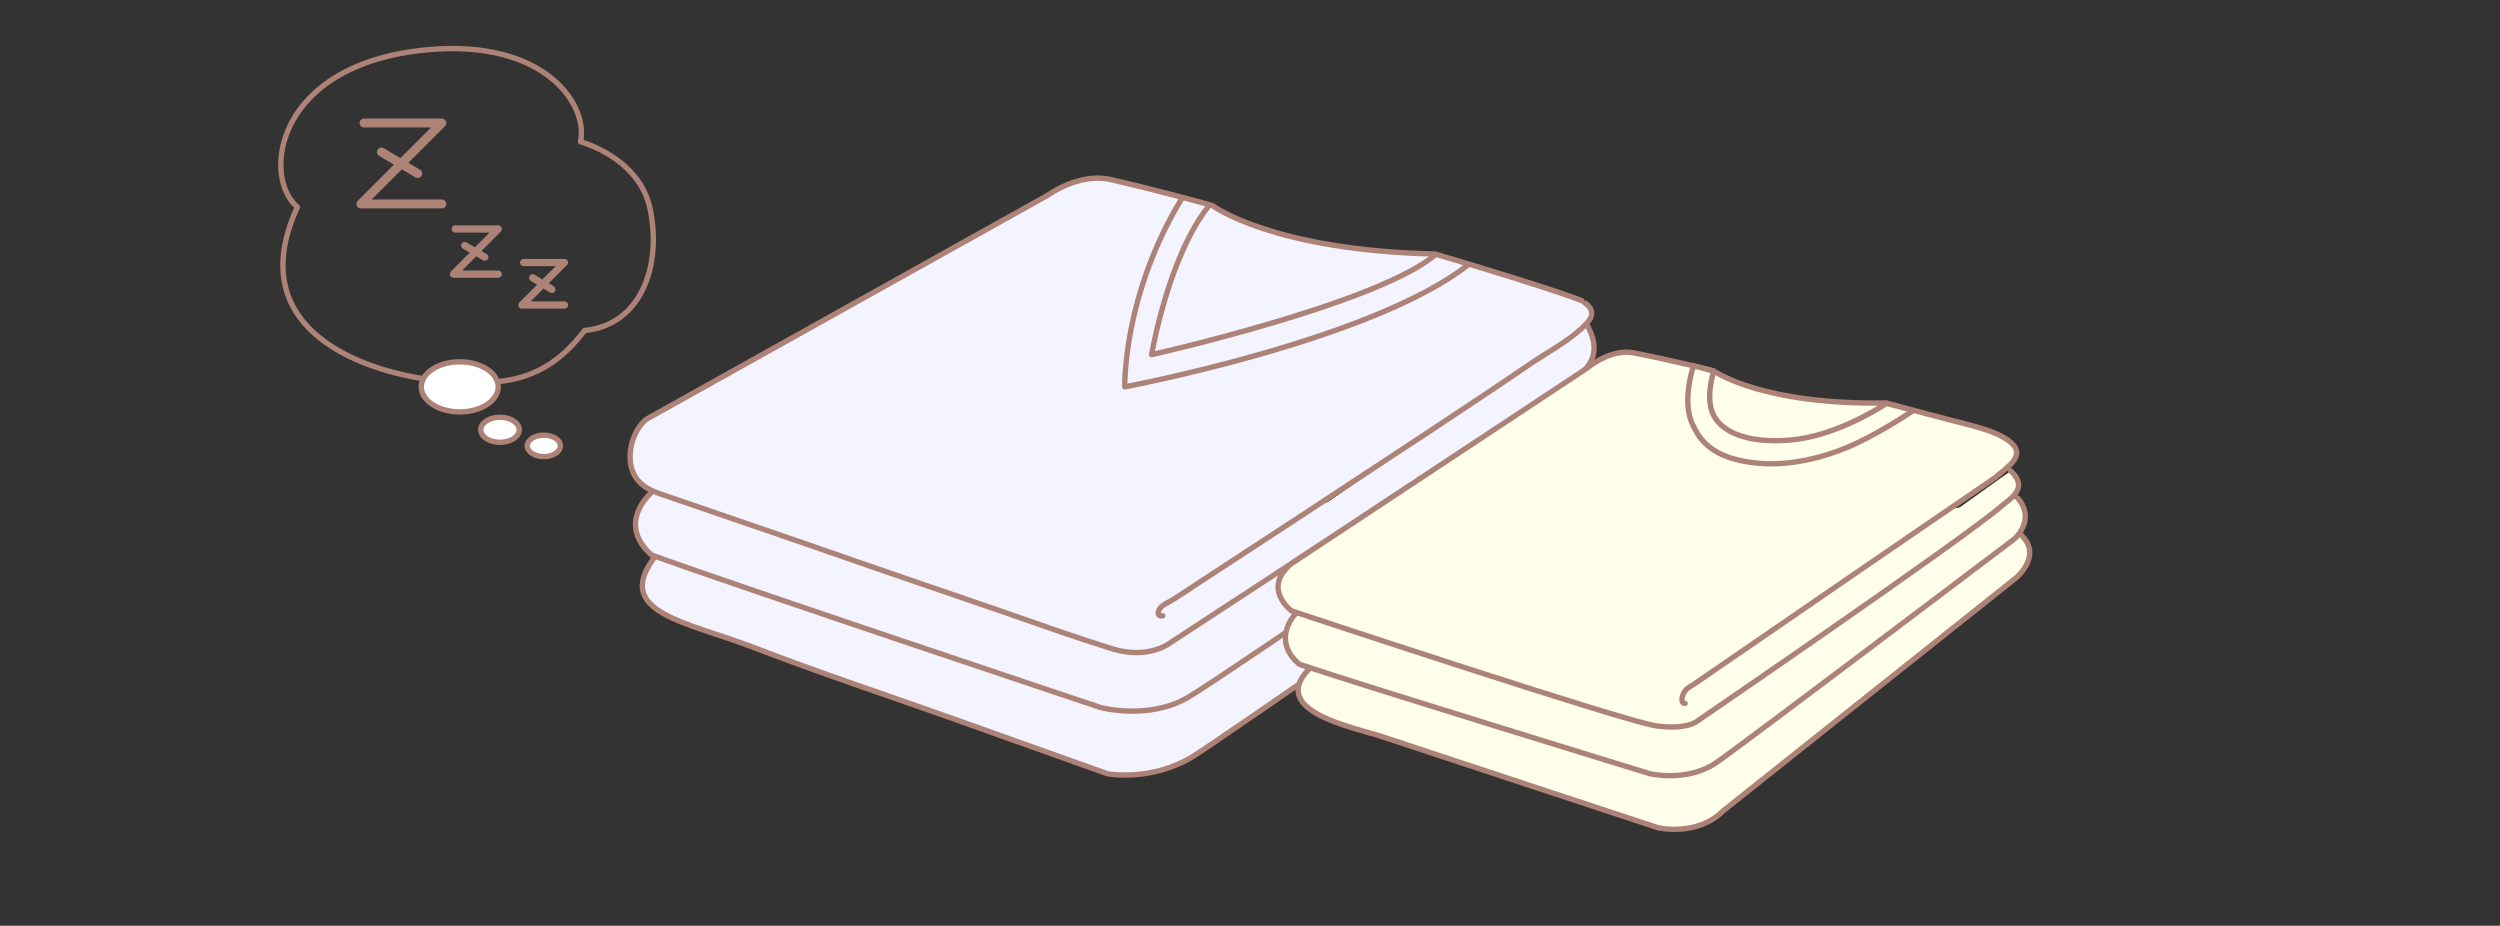 <svg xmlns="http://www.w3.org/2000/svg" viewBox="0 0 559 207"><rect x="0" y="0" width="559" height="207" fill="#333333" stroke="none"/><style>.st0{fill:#ffdee7}.st1{fill:#e2f3ff}.st2{fill:none;stroke:#ad8378;stroke-width:1.2}.st2,.st3,.st4{stroke-linecap:round;stroke-linejoin:round;stroke-miterlimit:10}.st3{stroke-width:1.2;fill:#fff;stroke:#ad8378}.st4{fill:none;stroke:#ceb5ae}.st5,.st6{fill:#ffdee7}.st5{stroke:#ad8378;stroke-width:1.2;stroke-linecap:round;stroke-linejoin:round;stroke-miterlimit:10}.st6{opacity:.7}.st7{fill:#fff}.st8{fill:#ffffe7}.st9{fill:#fff4e1}.st10{opacity:.7;fill:#e2f3ff}.st11{fill:#a4d8ff}.st12{fill:#ebf4ff}.st13{fill:#bfbdb6}.st14{fill:#fefef6}.st15{fill:#e7f4f6}.st16{fill:#e8e5ff}.st17{fill:#ffe5ff}.st18{fill:#f3f4ff}.st19{fill:#ffdff2}.st20{fill:#cdffe7}.st21{fill:#e9dff2}.st22{fill:#e9ffa8}.st23{fill:#e1fdff}.st24{fill:#ffffeb}.st25,.st26{stroke:#ad8378;stroke-linecap:round;stroke-linejoin:round;stroke-miterlimit:10}.st25{fill:none;stroke-width:1.465}.st26{stroke-width:1.014}.st26,.st27{fill:none}.st28,.st29{fill:none;stroke:#ad8378;stroke-miterlimit:10}.st28{stroke-width:1.014}.st29{stroke-linecap:round;stroke-linejoin:round}.st30{fill:#fb6060}.st31{fill:none;stroke:#ad8378;stroke-linecap:round;stroke-linejoin:round;stroke-miterlimit:10}.st31,.st32{stroke-width:1.209}.st32,.st33,.st34,.st35{stroke-linecap:round;stroke-linejoin:round;stroke-miterlimit:10}.st32{fill:#fff;stroke:#fb6060}.st33,.st34{fill:none;stroke:#ad8378;stroke-width:1.21}.st34{fill:#fff;stroke:#fb6060}.st35{fill:#ffdee7;stroke:#ad8378;stroke-width:1.209}.st36{opacity:.6}.st37{clip-path:url(#SVGID_2_)}.st38{fill:none;stroke:#fb6060;stroke-miterlimit:10}.st39{clip-path:url(#SVGID_4_)}.st40{fill:none;stroke:#ad8378;stroke-width:1.268;stroke-linecap:round;stroke-linejoin:round;stroke-miterlimit:10}.st41{fill:#fff3f8}.st42,.st43,.st44{fill:none;stroke:#ad8378;stroke-width:1.268;stroke-miterlimit:10}.st43,.st44{stroke-width:1.116;stroke-linecap:round;stroke-linejoin:round}.st44{stroke-width:1.236}.st45{opacity:.7}.st46{clip-path:url(#SVGID_6_)}.st47{clip-path:url(#SVGID_8_)}.st48{stroke:#ad8378;stroke-width:1.116;stroke-miterlimit:10}.st48,.st49,.st50{fill:none}.st49,.st50,.st51{stroke-miterlimit:10}.st49,.st50,.st51{stroke:#fb6060;stroke-width:3.347;stroke-linecap:round;stroke-linejoin:round}.st50,.st51{stroke:#ad8378;stroke-width:1.278}.st51{fill:#fff}.st52{clip-path:url(#SVGID_10_)}.st53{clip-path:url(#SVGID_12_)}.st54{fill:none;stroke:#ad8378;stroke-linecap:round;stroke-linejoin:round;stroke-miterlimit:10}.st54,.st55{stroke-width:1.272}.st55,.st56,.st57{stroke:#ad8378;stroke-linecap:round;stroke-linejoin:round;stroke-miterlimit:10}.st55{fill:#fff}.st56,.st57{fill:none;stroke-width:1.251}.st57{fill:#fff}.st58{fill:#ad8378}.st59,.st60{fill:none;stroke:#ad8378;stroke-width:1.188;stroke-miterlimit:10}.st60{stroke-linejoin:round}.st60,.st61{stroke-linecap:round}.st61,.st62,.st63{fill:none;stroke:#ad8378;stroke-width:1.269;stroke-linejoin:round;stroke-miterlimit:10}.st63{stroke-width:1.274;stroke-linecap:round}.st64{fill:url(#SVGID_13_)}.st65{fill:url(#SVGID_14_)}.st66{fill:url(#SVGID_15_)}.st67{fill:url(#SVGID_16_)}.st68{fill:none;stroke-width:1.425;stroke-linecap:round;stroke-linejoin:round}.st68,.st69,.st70,.st71{stroke:#ad8378;stroke-miterlimit:10}.st69{stroke-width:1.416;fill:#ffdee7}.st70,.st71{fill:none}.st70{stroke-linejoin:round;stroke-width:1.425}.st71{stroke-width:1.472}.st71,.st72{stroke-linecap:round;stroke-linejoin:round}.st72,.st73{fill:none;stroke:#ad8378;stroke-width:.736;stroke-miterlimit:10}.st74{fill:#444}.st75{fill:#666}.st76,.st77{fill:none;stroke:#fb6060;stroke-width:.8;stroke-miterlimit:10}.st77{stroke:#231815;stroke-width:.4}.st78,.st79,.st80,.st81,.st82{fill:none;stroke:#ad8378;stroke-width:.736;stroke-linecap:round;stroke-linejoin:round}.st79{stroke-dasharray:5.642,2.821}.st80{stroke-dasharray:5.509,2.755}.st81{stroke-dasharray:5.489,2.745}.st82{stroke-dasharray:5.608,2.804}.st83,.st84{fill:none;stroke:#231815;stroke-width:.6;stroke-miterlimit:10}.st84{stroke:#444;stroke-width:.303}.st85{clip-path:url(#SVGID_18_)}.st86,.st87{stroke:#fb6060;stroke-width:1.209}.st86,.st87,.st88{fill:none;stroke-linecap:round;stroke-linejoin:round}.st87{stroke-dasharray:4.851,4.851}.st88{stroke:#ad8378;stroke-width:.736;stroke-miterlimit:10;stroke-dasharray:5.516,2.758}.st89{clip-path:url(#SVGID_20_)}.st90,.st91,.st92{fill:none;stroke:#fb6060;stroke-width:1.2;stroke-miterlimit:10}.st91,.st92{stroke:#ad8378;stroke-width:1.503;stroke-linejoin:round}.st92{stroke-linecap:round}.st93{clip-path:url(#SVGID_22_)}.st94{fill:none;stroke:#ad8378;stroke-width:1.188;stroke-linecap:round;stroke-linejoin:round;stroke-miterlimit:10}.st95{clip-path:url(#SVGID_24_)}.st96{clip-path:url(#SVGID_26_)}.st97{fill:none;stroke:#fff;stroke-width:1.091;stroke-linejoin:round;stroke-miterlimit:10}.st98{clip-path:url(#SVGID_28_)}.st99{fill:none;stroke:#fff;stroke-width:1.2;stroke-miterlimit:10}.st100{clip-path:url(#SVGID_30_)}.st101,.st102,.st103{fill:none;stroke:#fff;stroke-width:2;stroke-miterlimit:10}.st102{stroke-dasharray:2.928,2.928}.st103{stroke-dasharray:2.822,2.822}.st104{stroke:#fb6060;stroke-width:8.701}.st104,.st105,.st106,.st107{fill:none;stroke-miterlimit:10}.st105{stroke:#ad8378;stroke-linecap:round;stroke-linejoin:round}.st105,.st106{stroke-width:.926}.st106,.st107{stroke-linecap:round;stroke-linejoin:round}.st106,.st107{stroke:#ceb5ae}.st107{stroke-width:1.395}.st108{opacity:.5;fill:#e2f3ff}.st109{fill:#fff}.st109,.st110{stroke-linecap:round;stroke:#ad8378;stroke-width:1.2;stroke-miterlimit:10}.st110,.st111{fill:#ffdee7}.st111,.st112,.st113,.st114,.st115{stroke:#ad8378;stroke-width:1.2;stroke-miterlimit:10}.st112{fill:#fff}.st113{fill:none}.st114,.st115{fill:#ffffe7}.st115{stroke-linecap:round;stroke-linejoin:round}.st116,.st117{fill:none;stroke:#fb6060;stroke-width:3.648;stroke-miterlimit:10}.st117{fill:#f3f4ff;stroke:#ad8378;stroke-width:1.2}.st117,.st118,.st119,.st120{stroke-linecap:round;stroke-linejoin:round}.st118{stroke:#ad8378;stroke-width:1.2;stroke-miterlimit:10;fill:#ffffeb}.st119,.st120{fill:none}.st119{stroke:#ad8378;stroke-miterlimit:10;stroke-width:2}.st120{stroke-width:1.618}.st120,.st121,.st122{stroke:#ad8378;stroke-miterlimit:10}.st121{stroke-width:1.095;stroke-linecap:round;stroke-linejoin:round;fill:none}.st122{fill:#d8cff2}.st122,.st123,.st124{stroke-width:1.095;stroke-linecap:round;stroke-linejoin:round}.st123{stroke:#ad8378;stroke-miterlimit:10;fill:#ffdeff}.st124{fill:#fffff7}.st124,.st125,.st126{stroke:#ad8378;stroke-miterlimit:10}.st125,.st126,.st127{stroke-linecap:round;stroke-linejoin:round}.st125{stroke-width:1.2;fill:#ffdff2}.st126,.st127{fill:none}.st126{stroke-width:1.4}.st127{stroke-miterlimit:10}.st127,.st128,.st129{stroke:#ad8378;stroke-width:1.235}.st128,.st129,.st130,.st131{stroke-miterlimit:10}.st128{stroke-linecap:round;stroke-linejoin:round;fill:#e9dff2}.st129,.st130{fill:none}.st130{stroke:#fb6060;stroke-width:2.095}.st131{fill:#fff4e1;stroke:#ad8378;stroke-width:1.4;stroke-linecap:round;stroke-linejoin:round}.st132,.st133{fill:none;stroke:#fb6060;stroke-miterlimit:10}.st134,.st135{fill:none}.st134,.st135,.st136{stroke-miterlimit:10}.st132{stroke-linecap:round;stroke-linejoin:round;stroke-dasharray:4,2;stroke-width:.698}.st133{stroke-width:2.371}.st134{stroke-width:1.6}.st134,.st135,.st136{stroke:#ad8378;stroke-linecap:round;stroke-linejoin:round}.st135{stroke-width:.79}.st136{fill:#fff;stroke-width:1.156}.st137{stroke-width:1.504}.st137,.st138,.st139,.st140{fill:none;stroke:#231815;stroke-miterlimit:10}.st138{stroke-width:.917}.st139{stroke-width:.92}.st140{stroke-width:1.509}.st141{stroke-width:.637}.st141,.st142,.st143,.st144,.st145,.st146{fill:none;stroke:#000;stroke-miterlimit:10}.st142{stroke-width:.621}.st143{stroke-width:2.424}.st144{stroke-width:.851}.st145{stroke-width:1.2}.st146{stroke-width:1.774}.st147{stroke-width:1.8}.st147,.st148{fill:none;stroke:#000;stroke-miterlimit:10}.st149{fill:#231815}.st150{stroke:#000;stroke-width:.913}.st150,.st151,.st152{fill:none;stroke-miterlimit:10}.st151{stroke-width:1.192;stroke:#000}.st152{stroke:#231815}.st153{clip-path:url(#SVGID_32_)}.st154{clip-path:url(#SVGID_34_)}.st155,.st156{stroke-linejoin:round}.st155{stroke:#ad8378;stroke-linecap:round;stroke-miterlimit:10;fill:#f3f4ff;stroke-width:1.095}.st156{fill:#fff;stroke-width:1.4}.st156,.st157,.st158,.st159,.st160{stroke:#ad8378;stroke-linecap:round;stroke-miterlimit:10}.st157{stroke-width:1.41;stroke-linejoin:round;fill:#ffffeb}.st158,.st159,.st160{fill:none}.st158{stroke-linejoin:round;stroke-width:1.438}.st159{stroke-width:1.2}.st160{stroke-width:1.438;stroke-linejoin:round}</style><path class="st18" d="M156.5 99.7s-13.7 11.1-14.4 17c-.7 6 4.1 8.1 4.1 8.1s-3.1 2.9-2.5 7.2c.7 4.3 8.5 6.8 19.4 10.8 10.9 4 80.5 29.9 84.5 30.2s12.3.2 17.1-2.7c4.8-2.9 25.6-17.1 25.6-17.1l2.3-3.5s-4.2-.6-4.7-4.4 1.8-8.2 1.8-8.2-4.7-2.1-3.9-5.8c.7-3.7 13.5-18.7 13.5-18.7L156.5 99.7z" id="塗り"/><g id="line"><path class="st117" d="M354.7 72.4c4.8 8-1.7 11.6-3.7 12.9-10.7 7-83.6 54.7-89.9 58.8 0 0-4.7 3.3-12.3 1-8.4-2.6-16.8-5.6-25.1-8.5-14-4.8-28.1-9.6-42.1-14.5-10.9-3.7-21.7-7.5-32.6-11.2-3.3-1.1-6-2-7.5-5.4-1.6-3.8.1-9.6 3.1-11.8l89.6-50s7-5.1 13.9-3.6c9.3 2.1 24 6 23.2 6 0 0 13.4 9.9 49.6 10.7 28.7 8.5 33.1 10.6 33 10.5 0 .3 3.9 1.9.8 5.1-3.2 3.4-7.9 5.9-11.7 8.4-8 5.5-16.1 10.8-24.2 16.2-9.3 6.1-18.5 12.2-27.8 18.3-7.6 5-15.2 9.9-22.8 14.9-1.9 1.3-3.8 2.5-5.8 3.8-.9.6-2.3 1.1-3 2-.5.7-.8 1.9.6 1.7"/><path class="st2" d="M320.9 57c-13.1 11-63.4 22.3-63.4 22.3s3.7-22 12.9-33.4"/><path class="st2" d="M328.3 59.2c-21.5 16.9-76.8 27.3-76.8 27.3s-.5-20.4 12.8-42.2m-118.6 65.8s-8.1 6.8 0 14c16.9 6.2 100.4 34.1 100.4 34.1s10.8 2.9 19.6-2.3 90.8-61.7 90.8-61.7 5.6-7.9-1.9-11.3"/><path class="st2" d="M146.2 124.8c-9 12.2 7.3 14.2 22.4 20 14.8 5.7 29.9 10.7 44.8 16 11.4 4.1 22.8 8.1 34.2 12.2 0 0 9.8 1.9 19.2-3.9 5.2-3.2 74.2-51 84.7-58.7 2.5-1.8 6.3-4 8-6.9 1.6-2.7 1.1-9.3-3-9.4"/><path class="st118" d="M292.6 149.7c-9 9.4 10.4 13 16.4 15 11.7 3.9 23.4 7.7 35.1 11.6 8.9 2.9 17.8 5.9 26.7 8.8 0 0 8.7 2 14.5-3.8l65.5-52.1s6.5-5.4.5-10.1"/><path class="st118" d="M289.8 137.1s-5.8 5.8.7 11.4c13.2 4.5 78.4 24.5 78.4 24.5s8.4 2 14.9-2.5 66.5-49.9 66.5-49.9 5.1-4.2.9-9.2"/><path class="st118" d="M449.6 105.3c4.2 3.9-.2 6.2-2.1 7.9-9 7.7-67.8 47.9-67.8 47.9s-2.2 2.2-9.4 1.2c-7.1-1-81.5-25.7-81.5-25.7s-6.8-5 0-10.6l66.1-43.7s5.1-4.4 10.4-3.4c7.2 1.4 18.6 4.1 18 4.1 0 0 10.7 7.6 38.4 7.1 5.9 1.6 11.9 3.2 17.8 4.7 2.8.7 6.8 1.8 9.3 3.5 4.8 3.3.4 5.8-2.7 8.5l-4.8 3.3c-4 2.7-8 5.5-12 8.2-5.3 3.6-10.6 7.3-15.9 10.9-5.4 3.7-10.9 7.5-16.3 11.2-4.5 3.1-8.9 6.1-13.4 9.2-1.5 1-3 2.1-4.5 3.1-.8.6-1.9 1-2.5 1.9-.4.5-1.2 2.7.1 2.7"/><path class="st118" d="M383.2 83c-1.5-.4-3.2-.9-4.5-1.2-.5 1.2-2.6 8.6-.1 13.4.8 1.6 2.7 6 10.2 7.7 8.1 1.9 16.5.2 23.6-2.6 6.8-2.7 15.1-8.3 15.4-8.5-.7-.2-5.1-1.4-6-1.6-2.5 1.7-12.3 7.5-21.6 8.2-4.4.4-13.1.3-16.6-4.8-2.7-3.8-.4-10.6-.4-10.6z"/><path class="st2" d="M98.6 85.1c-11.8-.8-45.9-8.8-32.1-38.8-8-6.7-5.1-32.1 29.3-35.2 25.9-2.3 35.8 12.2 34 20.6 0 0 13.3 3.5 15.6 15.2 2.6 12.8-2.2 25.8-14.7 27-10 13.4-21.7 11.9-32.1 11.2z"/><ellipse class="st3" cx="102.8" cy="86.5" rx="8.6" ry="5.6"/><ellipse class="st3" cx="111.8" cy="96.1" rx="4.3" ry="2.8"/><ellipse class="st3" cx="121.6" cy="99.7" rx="3.7" ry="2.4"/><path class="st119" d="M81.4 27.5h17.4L80.7 45.6h18.1M85.3 34l8.1 4.8"/><path class="st120" d="M101.8 51.2h9.6l-10 10.1h10m-7.5-6.4l4.5 2.6M117.1 58.7h9.1l-9.5 9.5h9.5m-7.1-6.1l4.3 2.6"/></g></svg>
